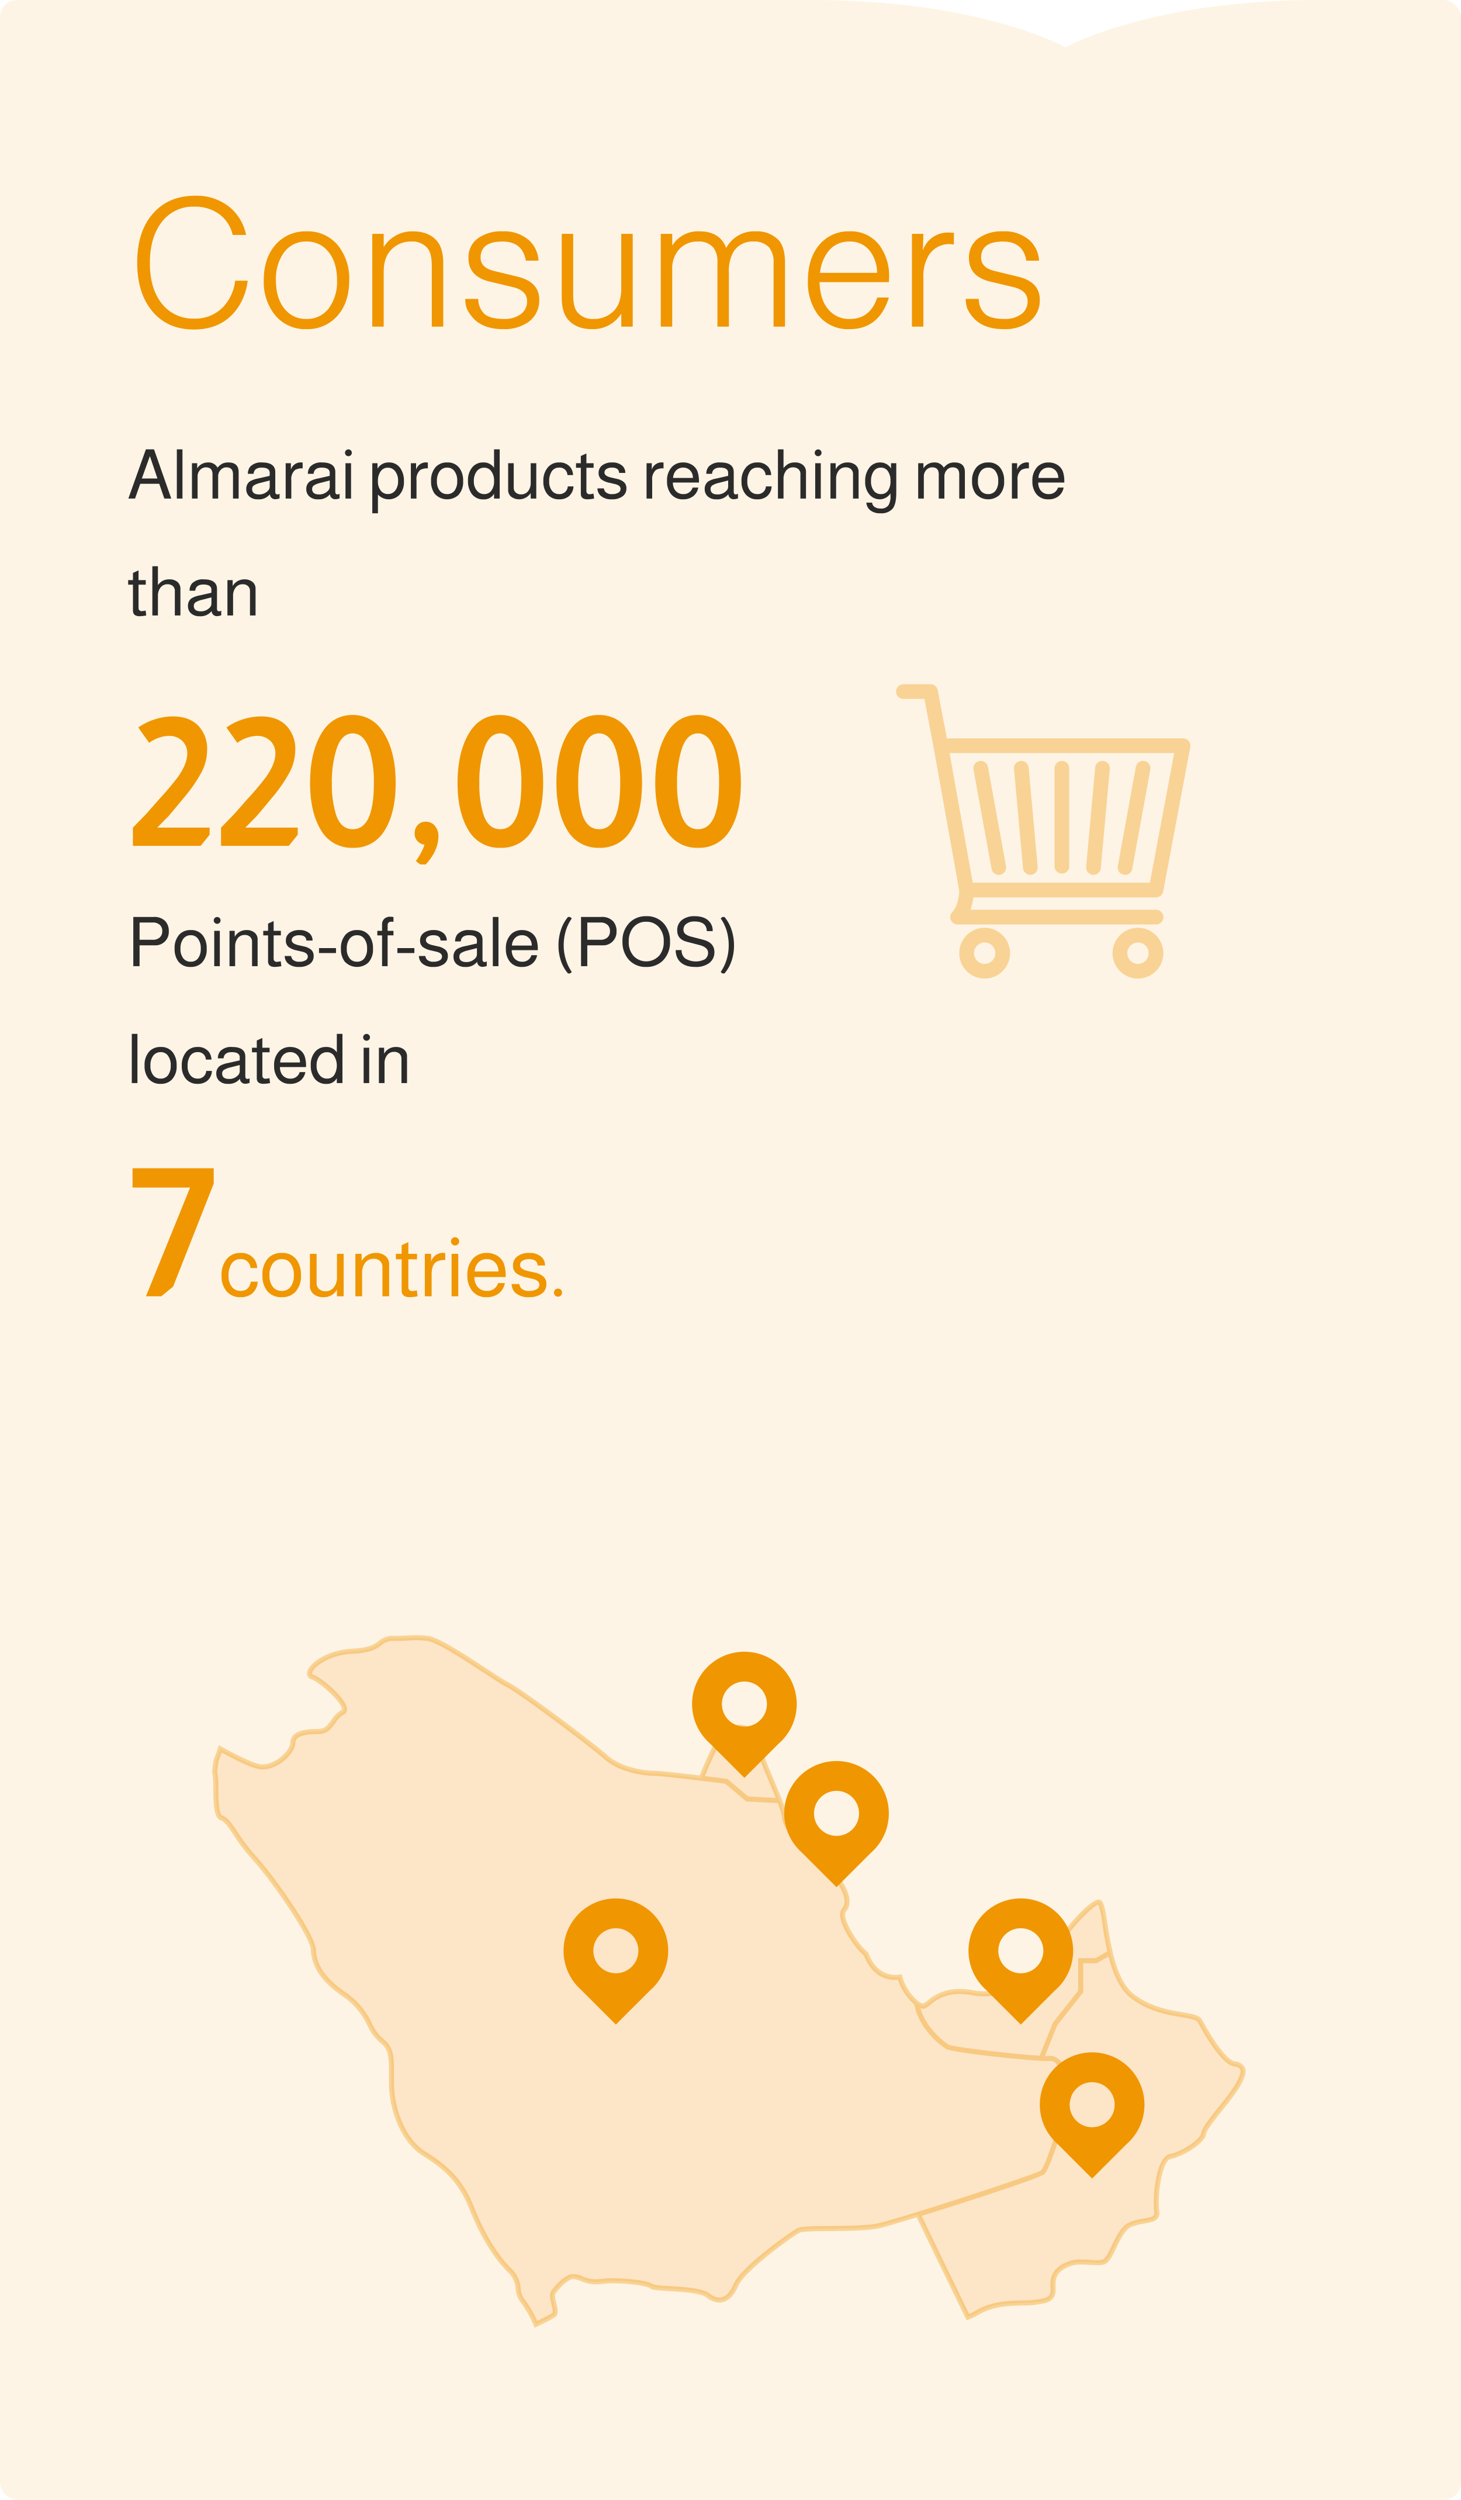 <svg xmlns="http://www.w3.org/2000/svg" xmlns:xlink="http://www.w3.org/1999/xlink" width="425" height="727.045" viewBox="0 0 425 727.045"><defs><clipPath id="a"><rect width="425" height="727.045" rx="5" transform="translate(508 1498)" fill="none"/></clipPath></defs><g transform="translate(-508 -1498)"><g clip-path="url(#a)"><path d="M606.478,0H370V730.045H795V0H753.332c-48.885,0-73.377,13.774-73.377,13.774S655.462,0,606.478,0" transform="translate(138 1498)" fill="#f09600" opacity="0.103"/></g><path d="M34.58-26.676h-3.9a10.219,10.219,0,0,0-3.9-6.032A11.761,11.761,0,0,0,19.6-34.892,11.389,11.389,0,0,0,9.672-29.9Q6.6-25.532,6.6-18.46q0,7.9,3.952,12.324A11.493,11.493,0,0,0,19.5-2.34a11.243,11.243,0,0,0,8.372-3.328,13.285,13.285,0,0,0,3.536-7.7h3.64a17.6,17.6,0,0,1-2.86,7.852Q27.82.832,19.4.832,11.284.832,6.812-5.1q-3.9-5.148-3.9-13.52,0-9.62,5.148-14.872,4.42-4.576,11.7-4.576a15.232,15.232,0,0,1,10.192,3.432A14.13,14.13,0,0,1,34.58-26.676Zm17.576-1.04a11.265,11.265,0,0,1,9.412,4.42,15.454,15.454,0,0,1,3.016,9.828q0,6.812-3.848,10.764A11.532,11.532,0,0,1,52.156.728a11.265,11.265,0,0,1-9.412-4.42,15.369,15.369,0,0,1-3.016-9.776q0-6.864,3.848-10.816A11.532,11.532,0,0,1,52.156-27.716Zm0,2.964a7.807,7.807,0,0,0-6.76,3.484,13.213,13.213,0,0,0-2.132,7.8q0,5.46,2.756,8.58a7.791,7.791,0,0,0,6.136,2.652,7.807,7.807,0,0,0,6.76-3.484,13.117,13.117,0,0,0,2.132-7.748q0-5.46-2.756-8.58A7.822,7.822,0,0,0,52.156-24.752Zm19.136-2.236H74.62v3.848a9.706,9.706,0,0,1,8.424-4.576q4.68,0,7.072,2.808,1.82,2.132,1.82,6.5V0H88.608V-17.68q0-3.744-1.3-5.2a5.744,5.744,0,0,0-4.68-1.872A7.817,7.817,0,0,0,76.8-22.36q-2.184,2.184-2.184,6.5V0H71.292Zm48.36,7.8H115.96q-.936-5.564-6.812-5.564-6.344,0-6.344,4.68,0,2.964,4,3.9l6.656,1.612q6.4,1.508,6.4,6.708A7.631,7.631,0,0,1,116.636-1.3,12.048,12.048,0,0,1,109.408.728q-6.084,0-9-3.484A10.428,10.428,0,0,1,98.8-5.226a8.336,8.336,0,0,1-.468-2.834h3.8a5.889,5.889,0,0,0,1.924,4.472q1.716,1.352,5.512,1.352a7.892,7.892,0,0,0,4.94-1.4,4.542,4.542,0,0,0,1.82-3.8q0-3.12-4.316-4.108l-6.552-1.56q-6.188-1.456-6.188-6.864a6.791,6.791,0,0,1,2.678-5.668,11.621,11.621,0,0,1,7.306-2.08,10.818,10.818,0,0,1,7.748,2.7A8.636,8.636,0,0,1,119.652-19.188ZM147.056,0h-3.328V-3.8A9.653,9.653,0,0,1,135.3.728q-4.68,0-7.072-2.808-1.82-2.08-1.82-6.5V-26.988h3.328v17.68q0,3.744,1.3,5.2a5.744,5.744,0,0,0,4.68,1.872,7.905,7.905,0,0,0,5.824-2.34q2.184-2.184,2.184-6.552v-15.86h3.328Zm8.164-26.988h3.328v3.432a8.762,8.762,0,0,1,7.9-4.16q5.98,0,7.8,4.836a9.194,9.194,0,0,1,8.58-4.836,8.659,8.659,0,0,1,6.708,2.6q1.82,2.028,1.82,6.6V0h-3.328V-18.512a6.751,6.751,0,0,0-1.248-4.472,5.78,5.78,0,0,0-4.576-1.768,6.472,6.472,0,0,0-5.824,2.964,11.342,11.342,0,0,0-1.352,6.136V0H171.7V-18.512a6.964,6.964,0,0,0-1.092-4.368,5.4,5.4,0,0,0-4.472-1.872,7.2,7.2,0,0,0-5.538,2.21,8.4,8.4,0,0,0-2.054,5.954V0H155.22Zm66.352,14.04H201.4q.156,5.408,2.808,8.216a7.794,7.794,0,0,0,6.032,2.5q5.876,0,7.956-6.24h3.38q-2.86,9.2-11.44,9.2a10.992,10.992,0,0,1-9.256-4.264,15.9,15.9,0,0,1-2.86-9.828q0-6.916,3.744-10.92a11.006,11.006,0,0,1,8.32-3.432,10.394,10.394,0,0,1,8.788,4.108,15.033,15.033,0,0,1,2.756,9.412Q221.624-13.832,221.572-12.948Zm-3.432-2.7a10.574,10.574,0,0,0-2.34-6.682,7.184,7.184,0,0,0-5.668-2.418,7.585,7.585,0,0,0-5.772,2.366,11.754,11.754,0,0,0-2.808,6.734Zm10.14-11.336h3.328l-.156,4.836a7.59,7.59,0,0,1,7.7-5.2q.416,0,1.352.052l-.052,3.432a6.573,6.573,0,0,0-1.092-.156,7.12,7.12,0,0,0-6.032,3.016,11.564,11.564,0,0,0-1.716,6.812V0H228.28Zm36.972,7.8H261.56q-.936-5.564-6.812-5.564-6.344,0-6.344,4.68,0,2.964,4,3.9l6.656,1.612q6.4,1.508,6.4,6.708A7.631,7.631,0,0,1,262.236-1.3,12.048,12.048,0,0,1,255.008.728q-6.084,0-9-3.484a10.428,10.428,0,0,1-1.612-2.47,8.337,8.337,0,0,1-.468-2.834h3.8a5.889,5.889,0,0,0,1.924,4.472q1.716,1.352,5.512,1.352a7.892,7.892,0,0,0,4.94-1.4,4.542,4.542,0,0,0,1.82-3.8q0-3.12-4.316-4.108l-6.552-1.56q-6.188-1.456-6.188-6.864a6.791,6.791,0,0,1,2.678-5.668,11.621,11.621,0,0,1,7.306-2.08,10.818,10.818,0,0,1,7.748,2.7A8.636,8.636,0,0,1,265.252-19.188Z" transform="translate(545 1593)" fill="#f09600"/><path d="M9.32,13.7H3.8L2.28,18H.34L5.44,3.68H7.8L12.82,18H10.8ZM8.8,12.16,6.6,5.66l-2.34,6.5Zm7.28-8.48V18H14.44V3.68Zm2.76,4.04h1.52V9.2a3.7,3.7,0,0,1,3.16-1.7,2.935,2.935,0,0,1,2.76,1.52,4.61,4.61,0,0,1,1.43-1.19,3.95,3.95,0,0,1,1.71-.33q3,0,3,2.82V18H30.78V10.96q0-2.04-1.92-2.04a2.2,2.2,0,0,0-1.7.78,2.691,2.691,0,0,0-.7,1.86V18H24.82V10.96q0-2.04-1.9-2.04a2.265,2.265,0,0,0-1.73.77,2.659,2.659,0,0,0-.71,1.87V18H18.84Zm25.48,8.9v1.32a3.452,3.452,0,0,1-1.06.24,1.51,1.51,0,0,1-1.74-1.46,4.049,4.049,0,0,1-3.5,1.5,3.488,3.488,0,0,1-2.58-.92,2.788,2.788,0,0,1-.8-2.06,2.63,2.63,0,0,1,1.02-2.22,7.148,7.148,0,0,1,2.42-.86l3.36-.76.02-.86Q41.46,9,39.14,9q-2.22,0-2.38,1.8H35.1a3.336,3.336,0,0,1,.68-2.08A4.336,4.336,0,0,1,39.22,7.5q3.86,0,3.86,2.8v5.74q0,.76.66.76a1.949,1.949,0,0,0,.42-.12A1.472,1.472,0,0,0,44.32,16.62Zm-2.86-3.88-2.64.68a6.294,6.294,0,0,0-1.95.74,1.23,1.23,0,0,0-.53,1.06q0,1.58,2.04,1.58a3.431,3.431,0,0,0,2.44-.94,1.744,1.744,0,0,0,.64-1.32ZM46.1,7.72h1.52V9.6a2.988,2.988,0,0,1,2.84-2.12,3.42,3.42,0,0,1,.58.06V9.22a4.023,4.023,0,0,0-2.2.46,3.469,3.469,0,0,0-1.1,2.98V18H46.1Zm15.68,8.9v1.32a3.452,3.452,0,0,1-1.06.24,1.51,1.51,0,0,1-1.74-1.46,4.049,4.049,0,0,1-3.5,1.5,3.488,3.488,0,0,1-2.58-.92,2.788,2.788,0,0,1-.8-2.06,2.63,2.63,0,0,1,1.02-2.22,7.148,7.148,0,0,1,2.42-.86l3.36-.76.02-.86Q58.92,9,56.6,9q-2.22,0-2.38,1.8H52.56a3.336,3.336,0,0,1,.68-2.08A4.336,4.336,0,0,1,56.68,7.5q3.86,0,3.86,2.8v5.74q0,.76.66.76a1.949,1.949,0,0,0,.42-.12A1.472,1.472,0,0,0,61.78,16.62Zm-2.86-3.88-2.64.68a6.294,6.294,0,0,0-1.95.74,1.23,1.23,0,0,0-.53,1.06q0,1.58,2.04,1.58a3.431,3.431,0,0,0,2.44-.94,1.744,1.744,0,0,0,.64-1.32Zm6.2-5.02V18H63.5V7.72ZM64.34,3.7a.966.966,0,0,1,.71.29.942.942,0,0,1,.29.69.99.99,0,0,1-1,1,.942.942,0,0,1-.69-.29.966.966,0,0,1-.29-.71.99.99,0,0,1,.98-.98ZM71.3,22.28V7.72h1.52V9.3A3.657,3.657,0,0,1,76.1,7.5a3.861,3.861,0,0,1,3.36,1.68,6.479,6.479,0,0,1,1.04,3.84,5.492,5.492,0,0,1-1.36,3.96,4.326,4.326,0,0,1-6.2-.14v5.44ZM75.82,9.02a2.482,2.482,0,0,0-2.09,1.06,4.644,4.644,0,0,0-.79,2.84,4.258,4.258,0,0,0,.9,2.88,2.492,2.492,0,0,0,1.98.88,2.619,2.619,0,0,0,2.17-1.03,4.293,4.293,0,0,0,.81-2.73,4.419,4.419,0,0,0-.92-2.96A2.619,2.619,0,0,0,75.82,9.02Zm6.7-1.3h1.52V9.6a2.988,2.988,0,0,1,2.84-2.12,3.42,3.42,0,0,1,.58.06V9.22a4.023,4.023,0,0,0-2.2.46,3.469,3.469,0,0,0-1.1,2.98V18H82.52ZM93.1,7.5a4.16,4.16,0,0,1,3.54,1.62,6.07,6.07,0,0,1,1.08,3.8A5.527,5.527,0,0,1,96.32,17a4.9,4.9,0,0,1-6.84-.36,5.878,5.878,0,0,1-1.08-3.72,5.752,5.752,0,0,1,1.42-4.18A4.392,4.392,0,0,1,93.1,7.5Zm0,1.5a2.614,2.614,0,0,0-2.2,1.05,4.63,4.63,0,0,0-.8,2.87,4.2,4.2,0,0,0,.9,2.9,2.642,2.642,0,0,0,2.08.88,2.559,2.559,0,0,0,2.15-1A4.46,4.46,0,0,0,96,12.92a4.524,4.524,0,0,0-.88-3A2.488,2.488,0,0,0,93.1,9Zm15.26-5.32V18h-1.64V16.58a3.284,3.284,0,0,1-3.04,1.66,4.078,4.078,0,0,1-3.48-1.64,6.261,6.261,0,0,1-1.06-3.8,5.646,5.646,0,0,1,1.38-4.04,4,4,0,0,1,3.06-1.26,3.549,3.549,0,0,1,3.14,1.56V3.68Zm-4.5,5.34a2.637,2.637,0,0,0-2.19,1.07,4.492,4.492,0,0,0-.83,2.83,4.055,4.055,0,0,0,.96,2.86,2.665,2.665,0,0,0,2.08.92,2.461,2.461,0,0,0,2.07-1.02,4.477,4.477,0,0,0,.77-2.76,4.505,4.505,0,0,0-.88-2.96A2.462,2.462,0,0,0,103.86,9.02ZM119,18h-1.62V16.38a3.966,3.966,0,0,1-5.67,1.09,2.494,2.494,0,0,1-.89-2.01V7.72h1.62V14.8a1.874,1.874,0,0,0,.58,1.44,2.2,2.2,0,0,0,1.56.54,2.5,2.5,0,0,0,2.04-.93,3.849,3.849,0,0,0,.76-2.51V7.72H119Zm10.7-6.84h-1.64A2.226,2.226,0,0,0,125.62,9a2.442,2.442,0,0,0-2.1,1.06,4.971,4.971,0,0,0-.76,2.94,4.056,4.056,0,0,0,.9,2.84,2.586,2.586,0,0,0,2.04.86,2.34,2.34,0,0,0,2.46-2.24h1.66a3.946,3.946,0,0,1-1.38,2.9,4.275,4.275,0,0,1-2.78.86,4.227,4.227,0,0,1-3.52-1.6A5.707,5.707,0,0,1,121.06,13a5.912,5.912,0,0,1,1.42-4.2,4.137,4.137,0,0,1,3.16-1.3A3.925,3.925,0,0,1,129,9,4.183,4.183,0,0,1,129.7,11.16Zm5.98-3.44V9.04h-2.1v6.84a.83.83,0,0,0,.25.61.879.879,0,0,0,.65.25,5.736,5.736,0,0,0,1.16-.18l.18,1.44a11.736,11.736,0,0,1-1.88.22q-1.98,0-1.98-1.62V9.04h-1.4V7.72h1.4V5.62l1.62-.74V7.72Zm9.22,2.82h-1.8Q143.02,9,141.04,9a2.89,2.89,0,0,0-1.61.39,1.2,1.2,0,0,0-.59,1.05q0,1,1.9,1.44l1.58.36a4.721,4.721,0,0,1,2.22,1.02,2.392,2.392,0,0,1,.68,1.8,2.729,2.729,0,0,1-1.14,2.31,5.04,5.04,0,0,1-3.08.85,4.635,4.635,0,0,1-3.22-1,2.963,2.963,0,0,1-.98-2.18h1.86a2.357,2.357,0,0,0,.44,1.02,2.56,2.56,0,0,0,2.02.64,3.253,3.253,0,0,0,1.75-.41,1.242,1.242,0,0,0,.65-1.09q0-1.02-1.58-1.4l-1.54-.36a6.32,6.32,0,0,1-2.46-1,2.322,2.322,0,0,1-.8-1.9,2.65,2.65,0,0,1,1.07-2.22,4.6,4.6,0,0,1,2.87-.82,4.2,4.2,0,0,1,2.92.94A2.714,2.714,0,0,1,144.9,10.54Zm6.18-2.82h1.52V9.6a2.988,2.988,0,0,1,2.84-2.12,3.42,3.42,0,0,1,.58.06V9.22a4.023,4.023,0,0,0-2.2.46,3.469,3.469,0,0,0-1.1,2.98V18h-1.64Zm15.24,5.62h-7.58a3.733,3.733,0,0,0,.56,2.1,2.819,2.819,0,0,0,2.48,1.26,2.655,2.655,0,0,0,2.7-1.9h1.64a4.054,4.054,0,0,1-1.48,2.52,4.621,4.621,0,0,1-2.92.9,4.258,4.258,0,0,1-3.58-1.6,5.82,5.82,0,0,1-1.1-3.7,5.688,5.688,0,0,1,1.44-4.14,4.374,4.374,0,0,1,3.26-1.28,4.715,4.715,0,0,1,2.57.7,3.906,3.906,0,0,1,1.59,1.92,8.938,8.938,0,0,1,.42,3.16ZM164.56,12a3.018,3.018,0,0,0-.79-2.17A2.678,2.678,0,0,0,161.74,9a2.737,2.737,0,0,0-2.05.81A3.369,3.369,0,0,0,158.8,12Zm13.12,4.62v1.32a3.452,3.452,0,0,1-1.06.24,1.51,1.51,0,0,1-1.74-1.46,4.049,4.049,0,0,1-3.5,1.5,3.488,3.488,0,0,1-2.58-.92,2.788,2.788,0,0,1-.8-2.06,2.63,2.63,0,0,1,1.02-2.22,7.148,7.148,0,0,1,2.42-.86l3.36-.76.02-.86Q174.82,9,172.5,9q-2.22,0-2.38,1.8h-1.66a3.336,3.336,0,0,1,.68-2.08,4.336,4.336,0,0,1,3.44-1.22q3.86,0,3.86,2.8v5.74q0,.76.66.76a1.95,1.95,0,0,0,.42-.12A1.47,1.47,0,0,0,177.68,16.62Zm-2.86-3.88-2.64.68a6.294,6.294,0,0,0-1.95.74,1.23,1.23,0,0,0-.53,1.06q0,1.58,2.04,1.58a3.431,3.431,0,0,0,2.44-.94,1.744,1.744,0,0,0,.64-1.32Zm12.52-1.58H185.7A2.226,2.226,0,0,0,183.26,9a2.442,2.442,0,0,0-2.1,1.06A4.971,4.971,0,0,0,180.4,13a4.056,4.056,0,0,0,.9,2.84,2.586,2.586,0,0,0,2.04.86,2.339,2.339,0,0,0,2.46-2.24h1.66a3.946,3.946,0,0,1-1.38,2.9,4.275,4.275,0,0,1-2.78.86,4.227,4.227,0,0,1-3.52-1.6A5.707,5.707,0,0,1,178.7,13a5.912,5.912,0,0,1,1.42-4.2,4.137,4.137,0,0,1,3.16-1.3A3.925,3.925,0,0,1,186.64,9,4.183,4.183,0,0,1,187.34,11.16Zm1.96-7.48h1.62V9.16a4.662,4.662,0,0,1,1.48-1.29,4.093,4.093,0,0,1,1.84-.37,3.469,3.469,0,0,1,2.36.75,2.579,2.579,0,0,1,.86,2.05V18h-1.62V10.96a1.854,1.854,0,0,0-.66-1.58,2.383,2.383,0,0,0-1.46-.46,2.5,2.5,0,0,0-2.03.94,3.823,3.823,0,0,0-.77,2.5V18H189.3Zm12.46,4.04V18h-1.62V7.72Zm-.78-4.02a.966.966,0,0,1,.71.29.942.942,0,0,1,.29.69.99.99,0,0,1-1,1,.942.942,0,0,1-.69-.29.966.966,0,0,1-.29-.71.99.99,0,0,1,.98-.98Zm3.6,4.02h1.52V9.46a3.837,3.837,0,0,1,3.4-1.96,3.548,3.548,0,0,1,2.38.75,2.507,2.507,0,0,1,.88,2.01V18h-1.62V10.92a1.915,1.915,0,0,0-.57-1.46,2.162,2.162,0,0,0-1.55-.54,2.488,2.488,0,0,0-2.04.94,3.857,3.857,0,0,0-.76,2.5V18h-1.64Zm17.62,0h1.52v8.6q0,3.34-1.08,4.64a4.322,4.322,0,0,1-3.54,1.32,4.484,4.484,0,0,1-3-.92,3.1,3.1,0,0,1-1.08-2.18h1.68a1.768,1.768,0,0,0,.6,1.18,3,3,0,0,0,1.88.54,2.6,2.6,0,0,0,2.28-.96,5.035,5.035,0,0,0,.58-2.8v-.66a3.745,3.745,0,0,1-3.08,1.74,3.9,3.9,0,0,1-2.98-1.32,5.527,5.527,0,0,1-1.3-3.88,6.168,6.168,0,0,1,1.36-4.2,3.908,3.908,0,0,1,3.02-1.32,3.618,3.618,0,0,1,3.14,1.76ZM219.24,9a2.456,2.456,0,0,0-2.09,1.05,4.761,4.761,0,0,0-.77,2.87,4.261,4.261,0,0,0,.88,2.9,2.477,2.477,0,0,0,2,.88,2.391,2.391,0,0,0,2.05-1,4.639,4.639,0,0,0,.73-2.78,4.675,4.675,0,0,0-.84-3A2.39,2.39,0,0,0,219.24,9ZM230.1,7.72h1.52V9.2a3.7,3.7,0,0,1,3.16-1.7,2.935,2.935,0,0,1,2.76,1.52,4.61,4.61,0,0,1,1.43-1.19,3.95,3.95,0,0,1,1.71-.33q3,0,3,2.82V18h-1.64V10.96q0-2.04-1.92-2.04a2.2,2.2,0,0,0-1.7.78,2.691,2.691,0,0,0-.7,1.86V18h-1.64V10.96q0-2.04-1.9-2.04a2.265,2.265,0,0,0-1.73.77,2.659,2.659,0,0,0-.71,1.87V18H230.1Zm20.38-.22a4.16,4.16,0,0,1,3.54,1.62,6.07,6.07,0,0,1,1.08,3.8A5.527,5.527,0,0,1,253.7,17a4.9,4.9,0,0,1-6.84-.36,5.878,5.878,0,0,1-1.08-3.72,5.752,5.752,0,0,1,1.42-4.18A4.392,4.392,0,0,1,250.48,7.5Zm0,1.5a2.614,2.614,0,0,0-2.2,1.05,4.63,4.63,0,0,0-.8,2.87,4.2,4.2,0,0,0,.9,2.9,2.642,2.642,0,0,0,2.08.88,2.559,2.559,0,0,0,2.15-1,4.46,4.46,0,0,0,.77-2.78,4.524,4.524,0,0,0-.88-3A2.488,2.488,0,0,0,250.48,9Zm6.88-1.28h1.52V9.6a2.988,2.988,0,0,1,2.84-2.12,3.42,3.42,0,0,1,.58.06V9.22a4.023,4.023,0,0,0-2.2.46,3.469,3.469,0,0,0-1.1,2.98V18h-1.64Zm15.24,5.62h-7.58a3.733,3.733,0,0,0,.56,2.1,2.819,2.819,0,0,0,2.48,1.26,2.655,2.655,0,0,0,2.7-1.9h1.64a4.053,4.053,0,0,1-1.48,2.52,4.621,4.621,0,0,1-2.92.9,4.258,4.258,0,0,1-3.58-1.6,5.82,5.82,0,0,1-1.1-3.7,5.688,5.688,0,0,1,1.44-4.14,4.374,4.374,0,0,1,3.26-1.28,4.715,4.715,0,0,1,2.57.7,3.906,3.906,0,0,1,1.59,1.92,8.938,8.938,0,0,1,.42,3.16ZM270.84,12a3.018,3.018,0,0,0-.79-2.17A2.678,2.678,0,0,0,268.02,9a2.737,2.737,0,0,0-2.05.81,3.369,3.369,0,0,0-.89,2.19ZM5.4,41.72v1.32H3.3v6.84a.83.83,0,0,0,.25.61.879.879,0,0,0,.65.25,5.736,5.736,0,0,0,1.16-.18L5.54,52a11.736,11.736,0,0,1-1.88.22q-1.98,0-1.98-1.62V43.04H.28V41.72h1.4v-2.1l1.62-.74v2.84Zm1.92-4.04H8.94v5.48a4.662,4.662,0,0,1,1.48-1.29,4.093,4.093,0,0,1,1.84-.37,3.469,3.469,0,0,1,2.36.75,2.579,2.579,0,0,1,.86,2.05V52H13.86V44.96a1.854,1.854,0,0,0-.66-1.58,2.383,2.383,0,0,0-1.46-.46,2.5,2.5,0,0,0-2.03.94,3.823,3.823,0,0,0-.77,2.5V52H7.32ZM27.36,50.62v1.32a3.452,3.452,0,0,1-1.06.24,1.51,1.51,0,0,1-1.74-1.46,4.049,4.049,0,0,1-3.5,1.5,3.488,3.488,0,0,1-2.58-.92,2.788,2.788,0,0,1-.8-2.06,2.63,2.63,0,0,1,1.02-2.22,7.148,7.148,0,0,1,2.42-.86l3.36-.76.02-.86Q24.5,43,22.18,43q-2.22,0-2.38,1.8H18.14a3.336,3.336,0,0,1,.68-2.08,4.336,4.336,0,0,1,3.44-1.22q3.86,0,3.86,2.8v5.74q0,.76.66.76a1.95,1.95,0,0,0,.42-.12A1.472,1.472,0,0,0,27.36,50.62ZM24.5,46.74l-2.64.68a6.294,6.294,0,0,0-1.95.74,1.23,1.23,0,0,0-.53,1.06q0,1.58,2.04,1.58a3.431,3.431,0,0,0,2.44-.94,1.744,1.744,0,0,0,.64-1.32Zm4.66-5.02h1.52v1.74a3.837,3.837,0,0,1,3.4-1.96,3.548,3.548,0,0,1,2.38.75,2.507,2.507,0,0,1,.88,2.01V52H35.72V44.92a1.915,1.915,0,0,0-.57-1.46,2.162,2.162,0,0,0-1.55-.54,2.488,2.488,0,0,0-2.04.94,3.857,3.857,0,0,0-.76,2.5V52H29.16ZM3.6,147.94V154H1.78V139.68H7.7a4.393,4.393,0,0,1,3.4,1.24,4.188,4.188,0,0,1,1,2.96,3.866,3.866,0,0,1-4,4.06Zm0-1.62H7.42a2.956,2.956,0,0,0,2.04-.66,2.363,2.363,0,0,0,.74-1.86,2.338,2.338,0,0,0-.74-1.84,2.956,2.956,0,0,0-2.04-.66H3.6Zm14.9-2.82a4.16,4.16,0,0,1,3.54,1.62,6.07,6.07,0,0,1,1.08,3.8,5.527,5.527,0,0,1-1.4,4.08,4.338,4.338,0,0,1-3.24,1.22,4.3,4.3,0,0,1-3.6-1.58,5.878,5.878,0,0,1-1.08-3.72,5.752,5.752,0,0,1,1.42-4.18A4.392,4.392,0,0,1,18.5,143.5Zm0,1.5a2.614,2.614,0,0,0-2.2,1.05,4.63,4.63,0,0,0-.8,2.87,4.2,4.2,0,0,0,.9,2.9,2.642,2.642,0,0,0,2.08.88,2.559,2.559,0,0,0,2.15-1,4.46,4.46,0,0,0,.77-2.78,4.524,4.524,0,0,0-.88-3A2.488,2.488,0,0,0,18.5,145Zm8.44-1.28V154H25.32V143.72Zm-.78-4.02a.966.966,0,0,1,.71.29.942.942,0,0,1,.29.69.99.99,0,0,1-1,1,.942.942,0,0,1-.69-.29.966.966,0,0,1-.29-.71.99.99,0,0,1,.98-.98Zm3.6,4.02h1.52v1.74a3.837,3.837,0,0,1,3.4-1.96,3.548,3.548,0,0,1,2.38.75,2.507,2.507,0,0,1,.88,2.01V154H36.32v-7.08a1.915,1.915,0,0,0-.57-1.46,2.162,2.162,0,0,0-1.55-.54,2.488,2.488,0,0,0-2.04.94,3.857,3.857,0,0,0-.76,2.5V154H29.76Zm14.94,0v1.32H42.6v6.84a.83.83,0,0,0,.25.61.879.879,0,0,0,.65.25,5.735,5.735,0,0,0,1.16-.18l.18,1.44a11.736,11.736,0,0,1-1.88.22q-1.98,0-1.98-1.62v-7.56h-1.4v-1.32h1.4v-2.1l1.62-.74v2.84Zm9.22,2.82h-1.8Q52.04,145,50.06,145a2.89,2.89,0,0,0-1.61.39,1.2,1.2,0,0,0-.59,1.05q0,1,1.9,1.44l1.58.36a4.722,4.722,0,0,1,2.22,1.02,2.392,2.392,0,0,1,.68,1.8,2.729,2.729,0,0,1-1.14,2.31,5.04,5.04,0,0,1-3.08.85,4.635,4.635,0,0,1-3.22-1,2.963,2.963,0,0,1-.98-2.18h1.86a2.357,2.357,0,0,0,.44,1.02,2.56,2.56,0,0,0,2.02.64,3.253,3.253,0,0,0,1.75-.41,1.242,1.242,0,0,0,.65-1.09q0-1.02-1.58-1.4l-1.54-.36a6.32,6.32,0,0,1-2.46-1,2.323,2.323,0,0,1-.8-1.9,2.649,2.649,0,0,1,1.07-2.22,4.6,4.6,0,0,1,2.87-.82,4.2,4.2,0,0,1,2.92.94A2.714,2.714,0,0,1,53.92,146.54Zm6.82,2.2v1.44H55.8v-1.44Zm6.14-5.24a4.16,4.16,0,0,1,3.54,1.62,6.07,6.07,0,0,1,1.08,3.8A5.527,5.527,0,0,1,70.1,153a4.9,4.9,0,0,1-6.84-.36,5.878,5.878,0,0,1-1.08-3.72,5.752,5.752,0,0,1,1.42-4.18A4.392,4.392,0,0,1,66.88,143.5Zm0,1.5a2.614,2.614,0,0,0-2.2,1.05,4.63,4.63,0,0,0-.8,2.87,4.2,4.2,0,0,0,.9,2.9,2.642,2.642,0,0,0,2.08.88,2.559,2.559,0,0,0,2.15-1,4.46,4.46,0,0,0,.77-2.78,4.524,4.524,0,0,0-.88-3A2.488,2.488,0,0,0,66.88,145Zm10.58-1.28v1.32h-1.7V154H74.14v-8.96H72.76v-1.32h1.38v-1.76a2.3,2.3,0,0,1,.63-1.72,2.416,2.416,0,0,1,1.77-.62,4.512,4.512,0,0,1,.92.1v1.36h-.18q-.22-.02-.38-.02-1.14,0-1.14,1.04v1.62Zm6.08,5.02v1.44H78.6v-1.44Zm9.42-2.2h-1.8Q91.08,145,89.1,145a2.89,2.89,0,0,0-1.61.39,1.2,1.2,0,0,0-.59,1.05q0,1,1.9,1.44l1.58.36a4.722,4.722,0,0,1,2.22,1.02,2.392,2.392,0,0,1,.68,1.8,2.729,2.729,0,0,1-1.14,2.31,5.04,5.04,0,0,1-3.08.85,4.635,4.635,0,0,1-3.22-1,2.963,2.963,0,0,1-.98-2.18h1.86a2.357,2.357,0,0,0,.44,1.02,2.56,2.56,0,0,0,2.02.64,3.253,3.253,0,0,0,1.75-.41,1.242,1.242,0,0,0,.65-1.09q0-1.02-1.58-1.4l-1.54-.36a6.32,6.32,0,0,1-2.46-1,2.323,2.323,0,0,1-.8-1.9,2.649,2.649,0,0,1,1.07-2.22,4.6,4.6,0,0,1,2.87-.82,4.2,4.2,0,0,1,2.92.94A2.714,2.714,0,0,1,92.96,146.54Zm11.64,6.08v1.32a3.452,3.452,0,0,1-1.06.24,1.51,1.51,0,0,1-1.74-1.46,4.049,4.049,0,0,1-3.5,1.5,3.488,3.488,0,0,1-2.58-.92,2.788,2.788,0,0,1-.8-2.06,2.63,2.63,0,0,1,1.02-2.22,7.148,7.148,0,0,1,2.42-.86l3.36-.76.02-.86q0-1.54-2.32-1.54-2.22,0-2.38,1.8H95.38a3.336,3.336,0,0,1,.68-2.08,4.336,4.336,0,0,1,3.44-1.22q3.86,0,3.86,2.8v5.74q0,.76.66.76a1.95,1.95,0,0,0,.42-.12A1.469,1.469,0,0,0,104.6,152.62Zm-2.86-3.88-2.64.68a6.294,6.294,0,0,0-1.95.74,1.23,1.23,0,0,0-.53,1.06q0,1.58,2.04,1.58a3.431,3.431,0,0,0,2.44-.94,1.744,1.744,0,0,0,.64-1.32Zm6.26-9.06V154h-1.64V139.68Zm11.44,9.66h-7.58a3.733,3.733,0,0,0,.56,2.1,2.819,2.819,0,0,0,2.48,1.26,2.655,2.655,0,0,0,2.7-1.9h1.64a4.054,4.054,0,0,1-1.48,2.52,4.621,4.621,0,0,1-2.92.9,4.258,4.258,0,0,1-3.58-1.6,5.82,5.82,0,0,1-1.1-3.7,5.688,5.688,0,0,1,1.44-4.14,4.374,4.374,0,0,1,3.26-1.28,4.715,4.715,0,0,1,2.57.7,3.906,3.906,0,0,1,1.59,1.92,8.938,8.938,0,0,1,.42,3.16ZM117.68,148a3.018,3.018,0,0,0-.79-2.17,2.678,2.678,0,0,0-2.03-.83,2.737,2.737,0,0,0-2.05.81,3.369,3.369,0,0,0-.89,2.19Zm11.12-8.32.54.42a12.333,12.333,0,0,0-1.84,3.94,14.5,14.5,0,0,0-.52,3.92,13.75,13.75,0,0,0,.68,4.3,12.825,12.825,0,0,0,1.68,3.44l-.54.42h-.56a10.6,10.6,0,0,1-2.1-3.76,13.885,13.885,0,0,1-.68-4.38,14.324,14.324,0,0,1,.68-4.44,11.166,11.166,0,0,1,2.1-3.86Zm5.04,8.26V154h-1.82V139.68h5.92a4.393,4.393,0,0,1,3.4,1.24,4.188,4.188,0,0,1,1,2.96,3.866,3.866,0,0,1-4,4.06Zm0-1.62h3.82a2.956,2.956,0,0,0,2.04-.66,2.363,2.363,0,0,0,.74-1.86,2.338,2.338,0,0,0-.74-1.84,2.956,2.956,0,0,0-2.04-.66h-3.82ZM151,139.46a6.464,6.464,0,0,1,5.24,2.3,7.687,7.687,0,0,1,1.66,5.08,7.409,7.409,0,0,1-2.14,5.6,6.647,6.647,0,0,1-4.76,1.78,6.486,6.486,0,0,1-5.26-2.3,7.687,7.687,0,0,1-1.66-5.08,7.372,7.372,0,0,1,2.16-5.6A6.6,6.6,0,0,1,151,139.46Zm-.02,1.62a4.674,4.674,0,0,0-3.86,1.78,6.268,6.268,0,0,0-1.22,3.98,5.962,5.962,0,0,0,1.58,4.38,5.123,5.123,0,0,0,7.38-.4,6.268,6.268,0,0,0,1.22-3.98,5.962,5.962,0,0,0-1.58-4.38A4.767,4.767,0,0,0,150.98,141.08Zm19.34,2.72H168.6q-.06-2.8-3.58-2.8a3.812,3.812,0,0,0-2.32.65,2.027,2.027,0,0,0-.88,1.71,1.612,1.612,0,0,0,.53,1.27,4.585,4.585,0,0,0,1.83.81l3.4.88q3.24.86,3.24,3.6a3.905,3.905,0,0,1-1.58,3.22,6.472,6.472,0,0,1-4.02,1.08q-3.32,0-4.82-2a4.955,4.955,0,0,1-.84-2.9h1.72v.04a2.9,2.9,0,0,0,1.07,2.41,5.914,5.914,0,0,0,5.61.27,2.244,2.244,0,0,0,1.02-1.96q0-1.6-2.62-2.26l-3.56-.92q-2.8-.72-2.8-3.3a3.679,3.679,0,0,1,1.54-3.16,5.861,5.861,0,0,1,3.54-.98q3.12,0,4.46,1.82a3.8,3.8,0,0,1,.78,2.3Zm2.86-4.12h.56a11.166,11.166,0,0,1,2.1,3.86,14.324,14.324,0,0,1,.68,4.44,13.885,13.885,0,0,1-.68,4.38,10.6,10.6,0,0,1-2.1,3.76h-.56l-.54-.42a13.674,13.674,0,0,0,1.68-3.44,14.132,14.132,0,0,0,.66-4.3,15.04,15.04,0,0,0-.5-3.92,12.332,12.332,0,0,0-1.84-3.94Zm-170.2,34V188H1.34V173.68Zm6.78,3.82a4.16,4.16,0,0,1,3.54,1.62,6.07,6.07,0,0,1,1.08,3.8,5.527,5.527,0,0,1-1.4,4.08,4.338,4.338,0,0,1-3.24,1.22,4.3,4.3,0,0,1-3.6-1.58,5.878,5.878,0,0,1-1.08-3.72,5.752,5.752,0,0,1,1.42-4.18A4.392,4.392,0,0,1,9.76,177.5Zm0,1.5a2.614,2.614,0,0,0-2.2,1.05,4.63,4.63,0,0,0-.8,2.87,4.2,4.2,0,0,0,.9,2.9,2.642,2.642,0,0,0,2.08.88,2.559,2.559,0,0,0,2.15-1,4.46,4.46,0,0,0,.77-2.78,4.524,4.524,0,0,0-.88-3A2.488,2.488,0,0,0,9.76,179Zm14.76,2.16H22.88A2.226,2.226,0,0,0,20.44,179a2.442,2.442,0,0,0-2.1,1.06,4.971,4.971,0,0,0-.76,2.94,4.056,4.056,0,0,0,.9,2.84,2.586,2.586,0,0,0,2.04.86,2.339,2.339,0,0,0,2.46-2.24h1.66a3.946,3.946,0,0,1-1.38,2.9,4.275,4.275,0,0,1-2.78.86,4.227,4.227,0,0,1-3.52-1.6A5.707,5.707,0,0,1,15.88,183a5.912,5.912,0,0,1,1.42-4.2,4.137,4.137,0,0,1,3.16-1.3,3.925,3.925,0,0,1,3.36,1.5A4.183,4.183,0,0,1,24.52,181.16Zm11.08,5.46v1.32a3.452,3.452,0,0,1-1.06.24,1.51,1.51,0,0,1-1.74-1.46,4.049,4.049,0,0,1-3.5,1.5,3.488,3.488,0,0,1-2.58-.92,2.788,2.788,0,0,1-.8-2.06,2.63,2.63,0,0,1,1.02-2.22,7.148,7.148,0,0,1,2.42-.86l3.36-.76.02-.86q0-1.54-2.32-1.54-2.22,0-2.38,1.8H26.38a3.336,3.336,0,0,1,.68-2.08,4.336,4.336,0,0,1,3.44-1.22q3.86,0,3.86,2.8v5.74q0,.76.66.76a1.95,1.95,0,0,0,.42-.12A1.468,1.468,0,0,0,35.6,186.62Zm-2.86-3.88-2.64.68a6.294,6.294,0,0,0-1.95.74,1.23,1.23,0,0,0-.53,1.06q0,1.58,2.04,1.58a3.431,3.431,0,0,0,2.44-.94,1.744,1.744,0,0,0,.64-1.32Zm8.68-5.02v1.32h-2.1v6.84a.83.83,0,0,0,.25.61.879.879,0,0,0,.65.25,5.735,5.735,0,0,0,1.16-.18l.18,1.44a11.736,11.736,0,0,1-1.88.22q-1.98,0-1.98-1.62v-7.56H36.3v-1.32h1.4v-2.1l1.62-.74v2.84Zm10.6,5.62H44.44a3.733,3.733,0,0,0,.56,2.1,2.819,2.819,0,0,0,2.48,1.26,2.655,2.655,0,0,0,2.7-1.9h1.64a4.054,4.054,0,0,1-1.48,2.52,4.621,4.621,0,0,1-2.92.9,4.258,4.258,0,0,1-3.58-1.6,5.82,5.82,0,0,1-1.1-3.7,5.688,5.688,0,0,1,1.44-4.14,4.374,4.374,0,0,1,3.26-1.28,4.715,4.715,0,0,1,2.57.7,3.906,3.906,0,0,1,1.59,1.92,8.938,8.938,0,0,1,.42,3.16ZM50.26,182a3.018,3.018,0,0,0-.79-2.17,2.678,2.678,0,0,0-2.03-.83,2.737,2.737,0,0,0-2.05.81A3.369,3.369,0,0,0,44.5,182Zm12.36-8.32V188H60.98v-1.42a3.284,3.284,0,0,1-3.04,1.66,4.078,4.078,0,0,1-3.48-1.64,6.261,6.261,0,0,1-1.06-3.8,5.646,5.646,0,0,1,1.38-4.04,4,4,0,0,1,3.06-1.26,3.549,3.549,0,0,1,3.14,1.56v-5.38Zm-4.5,5.34a2.637,2.637,0,0,0-2.19,1.07,4.492,4.492,0,0,0-.83,2.83,4.055,4.055,0,0,0,.96,2.86,2.665,2.665,0,0,0,2.08.92,2.461,2.461,0,0,0,2.07-1.02,5.376,5.376,0,0,0-.11-5.72A2.462,2.462,0,0,0,58.12,179.02Zm12.28-1.3V188H68.78V177.72Zm-.78-4.02a.966.966,0,0,1,.71.29.942.942,0,0,1,.29.69.99.99,0,0,1-1,1,.942.942,0,0,1-.69-.29.966.966,0,0,1-.29-.71.99.99,0,0,1,.98-.98Zm3.6,4.02h1.52v1.74a3.837,3.837,0,0,1,3.4-1.96,3.548,3.548,0,0,1,2.38.75,2.507,2.507,0,0,1,.88,2.01V188H79.78v-7.08a1.915,1.915,0,0,0-.57-1.46,2.162,2.162,0,0,0-1.55-.54,2.488,2.488,0,0,0-2.04.94,3.857,3.857,0,0,0-.76,2.5V188H73.22Z" transform="translate(545 1625)" fill="#2b2b2b"/><path d="M3.224-34.424a18.111,18.111,0,0,1,9.984-3.224q5.044,0,7.7,2.964a9.678,9.678,0,0,1,2.34,6.812,14.008,14.008,0,0,1-1.508,6.24,42.82,42.82,0,0,1-5.252,7.644q-4.212,5.1-4.68,5.564L8.736-5.3H23.972v2.08L21.372,0H1.664V-5.3L5.512-9.256,9.256-13.52a80.324,80.324,0,0,0,5.564-6.6q2.652-3.8,2.652-6.708A4.935,4.935,0,0,0,15.99-30.55a5.345,5.345,0,0,0-3.874-1.43A10.009,10.009,0,0,0,6.4-29.952Zm25.636,0a18.111,18.111,0,0,1,9.984-3.224q5.044,0,7.7,2.964a9.678,9.678,0,0,1,2.34,6.812,14.008,14.008,0,0,1-1.508,6.24,42.82,42.82,0,0,1-5.252,7.644q-4.212,5.1-4.68,5.564L34.372-5.3H49.608v2.08L47.008,0H27.3V-5.3l3.848-3.952,3.744-4.264a80.324,80.324,0,0,0,5.564-6.6q2.652-3.8,2.652-6.708a4.935,4.935,0,0,0-1.482-3.718,5.345,5.345,0,0,0-3.874-1.43,10.009,10.009,0,0,0-5.72,2.028Zm36.764-3.64q5.98.052,9.256,5.616Q78.1-26.936,78.1-18.3q0,8.736-3.224,13.832a10.224,10.224,0,0,1-9.2,5.044,10.291,10.291,0,0,1-9.412-5.3Q53.2-9.932,53.2-18.252q0-8.528,3.068-14.04Q59.488-38.064,65.624-38.064ZM71.76-18.2a32.31,32.31,0,0,0-1.144-9.308q-1.56-5.148-4.992-5.2-3.068,0-4.576,4.108A30.639,30.639,0,0,0,59.54-18.252a29.441,29.441,0,0,0,1.2,9.152q1.4,4.264,4.888,4.264Q71.76-4.836,71.76-18.2ZM86.476-.364a3.12,3.12,0,0,1-2.184-1.2,3.065,3.065,0,0,1-.676-2.08,3.554,3.554,0,0,1,.52-1.924A3.069,3.069,0,0,1,86.892-7.02a3.3,3.3,0,0,1,2.6,1.2,4.357,4.357,0,0,1,1.04,2.964q0,4.264-3.692,8.268H85.228L83.98,4.42A19.219,19.219,0,0,0,85.7,1.56,7.732,7.732,0,0,0,86.476-.364Zm22.048-37.7q5.98.052,9.256,5.616Q121-26.936,121-18.3q0,8.736-3.224,13.832a10.224,10.224,0,0,1-9.2,5.044,10.291,10.291,0,0,1-9.412-5.3Q96.1-9.932,96.1-18.252q0-8.528,3.068-14.04Q102.388-38.064,108.524-38.064ZM114.66-18.2a32.31,32.31,0,0,0-1.144-9.308q-1.56-5.148-4.992-5.2-3.068,0-4.576,4.108a30.639,30.639,0,0,0-1.508,10.348,29.441,29.441,0,0,0,1.2,9.152q1.4,4.264,4.888,4.264Q114.66-4.836,114.66-18.2Zm22.62-19.864q5.98.052,9.256,5.616,3.224,5.512,3.224,14.144,0,8.736-3.224,13.832a10.224,10.224,0,0,1-9.2,5.044,10.291,10.291,0,0,1-9.412-5.3q-3.068-5.2-3.068-13.52,0-8.528,3.068-14.04Q131.144-38.064,137.28-38.064ZM143.416-18.2a32.31,32.31,0,0,0-1.144-9.308q-1.56-5.148-4.992-5.2-3.068,0-4.576,4.108A30.639,30.639,0,0,0,131.2-18.252a29.441,29.441,0,0,0,1.2,9.152q1.4,4.264,4.888,4.264Q143.416-4.836,143.416-18.2Zm22.62-19.864q5.98.052,9.256,5.616,3.224,5.512,3.224,14.144,0,8.736-3.224,13.832a10.224,10.224,0,0,1-9.2,5.044,10.291,10.291,0,0,1-9.412-5.3q-3.068-5.2-3.068-13.52,0-8.528,3.068-14.04Q159.9-38.064,166.036-38.064ZM172.172-18.2a32.31,32.31,0,0,0-1.144-9.308q-1.56-5.148-4.992-5.2-3.068,0-4.576,4.108a30.639,30.639,0,0,0-1.508,10.348,29.441,29.441,0,0,0,1.2,9.152q1.4,4.264,4.888,4.264Q172.172-4.836,172.172-18.2Z" transform="translate(545 1744)" fill="#f09600"/><path d="M25.168-37.232v4.472L13.364-2.808,9.932,0H5.46L18.3-31.616H1.56v-5.616ZM37.816-8.208H35.848A2.671,2.671,0,0,0,32.92-10.8,2.93,2.93,0,0,0,30.4-9.528,5.965,5.965,0,0,0,29.488-6a4.867,4.867,0,0,0,1.08,3.408A3.1,3.1,0,0,0,33.016-1.56q2.472,0,2.952-2.688H37.96A4.735,4.735,0,0,1,36.3-.768,5.13,5.13,0,0,1,32.968.264a5.072,5.072,0,0,1-4.224-1.92A6.848,6.848,0,0,1,27.448-6a7.094,7.094,0,0,1,1.7-5.04,4.964,4.964,0,0,1,3.792-1.56,4.71,4.71,0,0,1,4.032,1.8A5.019,5.019,0,0,1,37.816-8.208ZM44.992-12.6a4.992,4.992,0,0,1,4.248,1.944,7.285,7.285,0,0,1,1.3,4.56,6.633,6.633,0,0,1-1.68,4.9A5.206,5.206,0,0,1,44.968.264a5.163,5.163,0,0,1-4.32-1.9,7.054,7.054,0,0,1-1.3-4.464,6.9,6.9,0,0,1,1.7-5.016A5.271,5.271,0,0,1,44.992-12.6Zm0,1.8a3.136,3.136,0,0,0-2.64,1.26,5.556,5.556,0,0,0-.96,3.444,5.037,5.037,0,0,0,1.08,3.48,3.171,3.171,0,0,0,2.5,1.056,3.071,3.071,0,0,0,2.58-1.2A5.352,5.352,0,0,0,48.472-6.1a5.429,5.429,0,0,0-1.056-3.6A2.986,2.986,0,0,0,44.992-10.8ZM62.968,0H61.024V-1.944A4.3,4.3,0,0,1,57.088.264a4.306,4.306,0,0,1-2.868-.9,2.993,2.993,0,0,1-1.068-2.412v-9.288H55.1v8.5a2.248,2.248,0,0,0,.7,1.728,2.638,2.638,0,0,0,1.872.648A3,3,0,0,0,60.112-2.58a4.619,4.619,0,0,0,.912-3.012v-6.744h1.944Zm3.408-12.336H68.2v2.088A4.6,4.6,0,0,1,72.28-12.6a4.258,4.258,0,0,1,2.856.9,3.008,3.008,0,0,1,1.056,2.412V0H74.248V-8.5a2.3,2.3,0,0,0-.684-1.752A2.594,2.594,0,0,0,71.7-10.9a2.985,2.985,0,0,0-2.448,1.128,4.629,4.629,0,0,0-.912,3V0H66.376Zm17.928,0v1.584h-2.52v8.208a1,1,0,0,0,.3.732,1.055,1.055,0,0,0,.78.3,6.883,6.883,0,0,0,1.392-.216L84.472,0a14.084,14.084,0,0,1-2.256.264Q79.84.264,79.84-1.68v-9.072H78.16v-1.584h1.68v-2.52l1.944-.888v3.408Zm2.28,0h1.824v2.256a3.585,3.585,0,0,1,3.408-2.544,4.1,4.1,0,0,1,.7.072v2.016a4.828,4.828,0,0,0-2.64.552q-1.32.96-1.32,3.576V0H86.584Zm9.72,0V0H94.36V-12.336Zm-.936-4.824a1.159,1.159,0,0,1,.852.348,1.131,1.131,0,0,1,.348.828,1.159,1.159,0,0,1-.348.852,1.159,1.159,0,0,1-.852.348,1.131,1.131,0,0,1-.828-.348,1.159,1.159,0,0,1-.348-.852,1.131,1.131,0,0,1,.348-.828A1.131,1.131,0,0,1,95.368-17.16ZM110.1-5.592h-9.1a4.48,4.48,0,0,0,.672,2.52,3.383,3.383,0,0,0,2.976,1.512,3.186,3.186,0,0,0,3.24-2.28h1.968a4.864,4.864,0,0,1-1.776,3.024,5.546,5.546,0,0,1-3.5,1.08,5.109,5.109,0,0,1-4.3-1.92,6.984,6.984,0,0,1-1.32-4.44,6.826,6.826,0,0,1,1.728-4.968,5.249,5.249,0,0,1,3.912-1.536,5.658,5.658,0,0,1,3.084.84,4.687,4.687,0,0,1,1.908,2.3,10.726,10.726,0,0,1,.5,3.792ZM107.992-7.2a3.621,3.621,0,0,0-.948-2.6,3.214,3.214,0,0,0-2.436-1,3.284,3.284,0,0,0-2.46.972A4.043,4.043,0,0,0,101.08-7.2Zm13.56-1.752h-2.16q-.1-1.848-2.472-1.848a3.469,3.469,0,0,0-1.932.468,1.442,1.442,0,0,0-.708,1.26q0,1.2,2.28,1.728l1.9.432a5.666,5.666,0,0,1,2.664,1.224,2.87,2.87,0,0,1,.816,2.16,3.275,3.275,0,0,1-1.368,2.772,6.048,6.048,0,0,1-3.7,1.02,5.562,5.562,0,0,1-3.864-1.2,3.556,3.556,0,0,1-1.176-2.616h2.232a2.828,2.828,0,0,0,.528,1.224,3.072,3.072,0,0,0,2.424.768,3.9,3.9,0,0,0,2.1-.492,1.49,1.49,0,0,0,.78-1.308q0-1.224-1.9-1.68l-1.848-.432a7.584,7.584,0,0,1-2.952-1.2,2.787,2.787,0,0,1-.96-2.28,3.179,3.179,0,0,1,1.284-2.664,5.521,5.521,0,0,1,3.444-.984,5.041,5.041,0,0,1,3.5,1.128A3.256,3.256,0,0,1,121.552-8.952Zm3.768,6.72a1.14,1.14,0,0,1,.84.336,1.14,1.14,0,0,1,.336.84,1.151,1.151,0,0,1-.336.828,1.119,1.119,0,0,1-.84.348,1.131,1.131,0,0,1-.828-.348,1.131,1.131,0,0,1-.348-.828,1.119,1.119,0,0,1,.348-.84A1.151,1.151,0,0,1,125.32-2.232Z" transform="translate(545 1875)" fill="#f09600"/><g transform="translate(768.678 1697)" opacity="0.351"><path d="M201.789,710.657a3.105,3.105,0,1,1,3.109-3.1,3.111,3.111,0,0,1-3.109,3.1m0-10.5a7.388,7.388,0,1,0,7.389,7.391,7.4,7.4,0,0,0-7.389-7.391" transform="translate(-176.037 -629.328)" fill="#f09600"/><path d="M224.982,710.657a3.105,3.105,0,1,1,3.113-3.1,3.107,3.107,0,0,1-3.113,3.1m0-10.5a7.388,7.388,0,1,0,7.389,7.391,7.4,7.4,0,0,0-7.389-7.391" transform="translate(-154.632 -629.328)" fill="#f09600"/><path d="M258.675,721.036H207.144l-6.75-37.7h65.347Zm11.29-41.206a2.14,2.14,0,0,0-1.644-.771H199.609l-2.646-14a2.137,2.137,0,0,0-2.09-1.742h-7.9a2.139,2.139,0,0,0,.012,4.278h6.1l2.644,13.978,7.477,41.768c-.029,1.263-.423,4.622-1.988,6.191a2.142,2.142,0,0,0,1.513,3.655h57.72a2.141,2.141,0,0,0,0-4.282H206.477a16.985,16.985,0,0,0,.856-3.591h53.119a2.138,2.138,0,0,0,2.1-1.746l7.869-41.977a2.041,2.041,0,0,0,.035-.458v-.019a2.141,2.141,0,0,0-.492-1.286" transform="translate(-184.849 -663.32)" fill="#f09600"/><path d="M201.819,706.3a2.14,2.14,0,0,0,2.1,1.759,2.246,2.246,0,0,0,.385-.033,2.147,2.147,0,0,0,1.725-2.492l-5.251-28.859a2.138,2.138,0,0,0-4.207.765Z" transform="translate(-174.063 -652.62)" fill="#f09600"/><path d="M210.958,707.689a2.137,2.137,0,0,0,2.136-2.14v-28.49a2.137,2.137,0,1,0-4.274,0v28.49a2.139,2.139,0,0,0,2.138,2.14" transform="translate(-162.732 -652.62)" fill="#f09600"/><path d="M207.439,708.057a1.621,1.621,0,0,0,.194-.012,2.135,2.135,0,0,0,1.94-2.322l-2.623-28.863a2.14,2.14,0,0,0-4.263.39l2.621,28.859a2.142,2.142,0,0,0,2.13,1.948" transform="translate(-168.397 -652.619)" fill="#f09600"/><path d="M220.13,708.024a2.357,2.357,0,0,0,.385.033,2.131,2.131,0,0,0,2.1-1.757l5.249-28.861a2.14,2.14,0,1,0-4.211-.765l-5.247,28.863a2.139,2.139,0,0,0,1.725,2.488" transform="translate(-153.92 -652.62)" fill="#f09600"/><path d="M215.542,708.05c.065.006.131.01.194.01a2.141,2.141,0,0,0,2.13-1.946l2.622-28.863a2.139,2.139,0,0,0-4.261-.388l-2.622,28.859a2.138,2.138,0,0,0,1.936,2.328" transform="translate(-158.325 -652.619)" fill="#f09600"/></g><g transform="translate(152.326 -810.765)"><path d="M266.519,982.3c-.2.021-.5.027-.869.027a7.517,7.517,0,0,0,.869-.027m-7.47-.4c-.479-.04-.97-.085-1.47-.131.5.046.994.091,1.47.131m-2.342-.214c-.387-.036-.775-.076-1.168-.115.393.039.784.079,1.168.115m-2.443-.244-.994-.1.994.1m-2.6-.274-.741-.083.741.083m12.438,1.1c.412.024.744.034,1.077.043-1.373-.034-3.5-.18-6.027-.4,1.928.168,3.639.293,4.95.357m-20.2-2.037c-.131-.015-.25-.034-.381-.052.128.019.25.033.381.052m-1.964-.278c-.192-.027-.372-.055-.555-.083.183.028.363.055.555.083m-1.739-.268-.546-.091.546.091m-1.476-.259c-.146-.027-.3-.055-.427-.082.131.027.284.055.427.082m-1.129-.241c-.091-.021-.2-.046-.281-.067.079.021.189.046.281.067m.741,45.285c1.275-.409,2.556-.82,3.828-1.232q-1.912.622-3.828,1.232m8.333-2.7c1.092-.36,2.166-.714,3.212-1.062q-1.569.522-3.212,1.062m3.822-1.266c1.177-.394,2.321-.778,3.407-1.147-1.086.369-2.23.753-3.407,1.147m3.48-1.171c1.01-.342,1.958-.668,2.861-.982-.9.314-1.851.64-2.861.982m3.544-1.22c.781-.271,1.513-.528,2.184-.769-.671.241-1.4.5-2.184.769m2.541-.9c.753-.272,1.415-.516,2-.738-.579.223-1.247.467-2,.738m2.373-.885c.424-.162.784-.308,1.083-.433-.3.125-.659.271-1.083.433m1.388-.564a4.26,4.26,0,0,0,.671-.345,4.015,4.015,0,0,1-.671.345m-21.464,7.412q1.94-.632,3.837-1.254-1.894.622-3.837,1.254m77.887-39.3c-3.325-.528-8.571-9.8-9.962-12.42s-11.548-.881-19.765-7.345c-3.343-2.626-5.191-7.595-6.372-12.57-1.736-7.286-2-14.6-3.245-14.713-2.1-.174-10.675,9.1-14.168,15.915S253.1,964.8,244.348,963.233s-11.712,2.1-13.994,3.673c-.579.406-1.5.079-2.5-.683a15.339,15.339,0,0,1-4.9-7.567c-2.885.372-7.384-.293-9.888-6.8-2.321-1.592-8.455-10.319-6.32-12.756,2.626-2.965-1.4-9.26-5.246-12.762s-11.712-9.968-12.063-13.988a22.724,22.724,0,0,0-1.482-5.02c-2.108-5.518-5.682-13.015-5.682-14.915a2.934,2.934,0,0,1,1.046-1.976c-3.16-2.943-4.953-4.822-7.827-4.4-3.63.534-3.895,2.745-5.4,4.343-.936.991-3.279,6.436-4.917,10.419-5.411-.656-12.106-1.424-13.716-1.424-2.8,0-9.8-.936-14.006-4.676s-24.752-19.149-28.485-21.015-19.152-13.076-23.361-13.542-4.664,0-9.806,0-2.8,3.27-12.139,3.736-14.479,6.543-11.676,7.473,11.676,8.867,8.87,10.267-3.264,5.609-7,5.609-7.473.47-7.473,3.273-5.133,7.463-9.336,7c-2.4-.269-7.665-2.959-11.755-5.222l-1.229,3.392-.454,3.2c.82,2.477-.409,12.673,1.983,13.472,2.62.872,4.02,5.594,9.611,11.718s16.959,22.559,17.139,26.573,2.1,8.4,9.089,13.118,7,10.489,10.669,13.3c3.669,2.794,2.8,6.112,2.974,13.112s3.328,16.08,9.623,19.942c6.292,3.843,10.663,8.031,13.64,15.556s6.82,13.991,10.837,18.017,1.751,6.115,4.02,9.089a32.372,32.372,0,0,1,3.895,6.866c3.108-1.485,5.28-2.635,5.466-2.98.665-1.357-1.357-5.078-.342-6.429s3.035-3.724,5.069-4.389,4.389,2.028,8.784,1.351,13.518.339,14.534,1.348,13.518.339,16.559,2.712,6.085,1.683,8.113-3.044,16.211-14.869,18.246-15.891,17.242,0,23.327-1.351c2.647-.589,11.706-3.355,21.229-6.4-3.425,1.1-6.793,2.156-9.818,3.093,3.02,6.268,9.053,18.746,14.494,29.882a21.861,21.861,0,0,0,2.992-1.449c6.649-3.843,14.168-1.912,19.243-3.315s.171-5.6,4.548-9.272,10.663-.872,12.935-2.1,3.852-9.257,7.7-10.831,8.043-.528,7.512-3.855.357-15.214,4.029-15.912,9.443-4.551,9.617-6.649,7.522-9.962,9.791-13.8,2.452-5.948-.869-6.469" transform="translate(394.488 1925.13)" fill="#fde5c7"/><path d="M320.985,990.459a68.794,68.794,0,0,1-4.6,6.183c-3.2,4.026-5.179,6.567-5.3,7.939-.128,1.534-5.444,5.313-9.019,5.981-4.392.836-5.121,13.564-4.615,16.751.207,1.327-.43,1.586-3.056,2.041a18.561,18.561,0,0,0-4.017,1.022c-2.464,1.013-3.98,4.166-5.319,6.951-.827,1.723-1.684,3.5-2.446,3.907a8.306,8.306,0,0,1-3.489.156c-.839-.058-1.735-.119-2.669-.119a10.378,10.378,0,0,0-6.9,2.153c-2.388,2-2.333,4.167-2.281,5.905.046,1.766.07,2.657-1.992,3.224a27.62,27.62,0,0,1-6.289.619c-4.109.116-8.772.247-13.128,2.77a19.922,19.922,0,0,1-2.266,1.138c-5.142-10.535-10.755-22.135-13.817-28.491,2.821-.875,6.183-1.937,9.687-3.062,10.148-3.239,20.622-6.732,24.459-8.321l.134-.055c.271-.113.528-.223.717-.311a3.951,3.951,0,0,0,.668-.354c1.973-1.577,8.388-22.8,8.388-25.252,0-2.516-2.992-9.193-6.579-9.193a3.025,3.025,0,0,0-.332.018,8.658,8.658,0,0,1-1.168.009h-.088l3.563-8.9,7.561-9.584v-8.479h3.941l3.431-1.955c1.5,5.89,3.6,9.83,6.4,12.026,5.014,3.947,10.645,4.9,14.753,5.606,2.367.4,4.41.753,4.816,1.5,1.51,2.855,6.744,12.21,10.5,12.8.991.158,1.6.458,1.809.906.351.741-.128,2.2-1.458,4.465m-37.175-38.8-3.465,1.979h-5.02v9.443l-7.305,9.263-3.9,9.65c-4.993-.277-13.53-1.19-19.566-2l-.1-.012c-.592-.082-1.159-.162-1.7-.238l-.018,0c-.525-.073-1.013-.147-1.47-.22-.046-.006-.088-.012-.134-.021-.415-.064-.8-.128-1.147-.189l-.271-.046c-.287-.052-.561-.1-.793-.15-.143-.027-.253-.055-.375-.082-.149-.034-.308-.068-.424-.095a2.627,2.627,0,0,1-.467-.159,9.131,9.131,0,0,1-.766-.525,1.732,1.732,0,0,1-.168-.128c-.271-.2-.567-.436-.891-.711-.092-.079-.2-.177-.293-.26-.3-.265-.616-.546-.936-.86-.134-.131-.275-.274-.409-.412-.3-.305-.6-.625-.9-.97-.159-.177-.314-.366-.464-.552-.287-.339-.561-.692-.833-1.064-.162-.22-.311-.446-.467-.674-.247-.369-.482-.754-.7-1.147-.149-.259-.287-.521-.421-.79-.2-.4-.369-.808-.534-1.223-.113-.29-.223-.583-.314-.882-.043-.14-.064-.287-.1-.43a2.029,2.029,0,0,0,1.824-.155c.32-.226.659-.488,1.031-.775a12.435,12.435,0,0,1,8.549-3.151,22.037,22.037,0,0,1,3.864.375,18.835,18.835,0,0,0,3.349.293c8.025,0,16.55-4.8,19.823-11.176,3.526-6.887,11.484-15.092,13.314-15.5a28.067,28.067,0,0,1,1.144,5.545c.363,2.327.805,5.191,1.458,8.052M227.676,967.1c.061.381.192.735.281,1.108.1.4.171.808.3,1.192.137.4.323.778.491,1.168.159.363.3.741.476,1.089.2.387.436.741.659,1.107.192.314.369.644.577.945.265.388.552.738.839,1.1.183.238.36.5.552.723.354.415.711.787,1.064,1.156.125.131.253.284.378.409.457.451.894.857,1.318,1.22l.076.07a17.733,17.733,0,0,0,2.208,1.653,2.88,2.88,0,0,0,.549.207c.073.021.174.046.256.067.207.052.421.107.686.164.128.028.281.058.418.085.265.052.546.107.854.165.189.03.384.067.586.1.3.049.607.1.936.152.268.043.54.086.827.128l.8.119c.4.055.8.116,1.226.174l.281.037c6.128.836,14.482,1.69,19.231,1.995l.1.006c.085,0,.156.006.238.012l.686.04h.04l.165.009c.595.028,1.129.049,1.522.049.342,0,.619-.012.973-.043,2.327,0,5.109,5.539,5.109,7.723,0,2.367-6.308,22.723-7.827,24.1a5.358,5.358,0,0,1-.711.345c-.043.018-.1.043-.149.061-2.715,1.135-11.209,4.026-20.3,6.988-4.959,1.614-10.16,3.267-14.848,4.718l-.817.253,0,.006c-4.877,1.5-8.809,2.647-10.538,3.032-3.169.7-8.919.754-13.994.793-5.362.046-8.452.1-9.5.619-1.781.891-16.4,11.13-18.6,16.26-.766,1.788-2.111,3.919-4.142,3.919a4.717,4.717,0,0,1-2.84-1.168c-2.007-1.568-7.342-1.894-11.624-2.16a28.522,28.522,0,0,1-4.871-.494c-1.187-1.183-8.022-1.781-11.511-1.781a25.427,25.427,0,0,0-3.654.223,9.979,9.979,0,0,1-5.4-.814,5.553,5.553,0,0,0-3.5-.506c-2.266.741-4.374,3.236-5.426,4.648-.759,1-.384,2.58-.021,4.115a7.954,7.954,0,0,1,.363,2.321c-.085.079-.662.561-4.5,2.419a32.976,32.976,0,0,0-3.685-6.314,5.888,5.888,0,0,1-1.122-3.166,8.923,8.923,0,0,0-2.965-5.994c-3.91-3.922-7.7-10.236-10.675-17.77-2.736-6.927-6.777-11.542-13.936-15.912-6.134-3.764-9.108-12.664-9.269-19.335-.037-1.308-.031-2.492-.024-3.569.015-4.749.027-7.622-3.239-10.111a13,13,0,0,1-3.206-4.441,22.235,22.235,0,0,0-7.5-8.882c-7.595-5.124-8.641-9.611-8.766-12.542-.2-4.4-12.036-21.244-17.328-27.03a56.782,56.782,0,0,1-5.536-7.262c-1.589-2.391-2.745-4.115-4.386-4.66-1.022-.345-1.092-5.2-1.125-7.818a25.877,25.877,0,0,0-.339-5.018l.387-2.888.936-2.586c5.545,3.035,9.339,4.676,11.279,4.9,4.63.464,10.151-4.435,10.151-7.732,0-1.736,2.144-2.541,6.738-2.541,2.586,0,3.846-1.735,4.959-3.27a7.207,7.207,0,0,1,2.373-2.418,1.664,1.664,0,0,0,.946-1.69c-.223-3.02-7.32-9.071-9.913-9.925-.256-.095-.275-.186-.25-.369.2-1.528,4.45-5.307,11.731-5.676,5.508-.274,7.174-1.528,8.513-2.528a4.874,4.874,0,0,1,3.59-1.205c2.019,0,3.315-.07,4.407-.134a28.31,28.31,0,0,1,5.322.128c2.629.293,10.489,5.429,16.233,9.175,3,1.958,5.591,3.654,6.881,4.292,3.7,1.854,24.221,17.263,28.32,20.911,4.328,3.843,11.368,4.862,14.494,4.862,1.482,0,7.476.677,12.67,1.3l.961.116c3.392.409,6.283.775,7.079.872l6.091,5.161,9.175.47a19.5,19.5,0,0,1,1.266,4.374c.332,3.8,6.314,9.129,10.684,13.018.586.524,1.138,1.013,1.626,1.455,3.614,3.285,7.43,9.19,5.182,11.731a3.105,3.105,0,0,0-.586,2.522c.467,3.7,4.746,9.565,6.847,11.179,2.553,6.408,6.945,7.351,9.956,7.131a16.331,16.331,0,0,0,4.761,7.171m-40.313-60.087-8.028-.411-6.042-5.112-.22-.03c-.281-.036-2.965-.378-6.341-.79,3.178-7.659,4.166-9.05,4.4-9.3a11.192,11.192,0,0,0,1.113-1.476,4.821,4.821,0,0,1,3.858-2.644c2.379-.344,3.889,1.092,6.649,3.679l.043.034a3.147,3.147,0,0,0-.756,1.931c0,1.333,1.241,4.349,3.27,9.163.7,1.659,1.421,3.364,2.053,4.956m136.41,78.345a3.509,3.509,0,0,0-2.91-1.723c-2.281-.363-6.488-6.5-9.428-12.042-.741-1.391-2.892-1.754-5.865-2.263-3.95-.674-9.367-1.6-14.095-5.316-2.666-2.092-4.664-6.06-6.1-12.13l-.006-.03c-.714-2.983-1.183-6.027-1.565-8.482-.7-4.584-1.028-6.68-2.458-6.8-2.907,0-11.539,10.02-14.763,16.318-3.035,5.911-11,10.367-18.511,10.367a17.623,17.623,0,0,1-3.087-.268,23.2,23.2,0,0,0-4.127-.4,13.721,13.721,0,0,0-9.461,3.465,6.993,6.993,0,0,1-1.138.769,2.668,2.668,0,0,1-1.452-.711,14.5,14.5,0,0,1-4.63-7.146l-.155-.65-.653.085c-2.6.326-6.729-.156-9.114-6.338l-.079-.211-.192-.134c-1.757-1.2-6.009-7.076-6.408-10.288a1.815,1.815,0,0,1,.226-1.369c3.038-3.428-1.275-10.126-5.3-13.793-.488-.442-1.037-.93-1.629-1.461-3.709-3.3-9.922-8.824-10.2-12.048a19,19,0,0,0-1.144-4.166l.018,0-.4-1.058-.043-.107-.131-.342h-.006c-.7-1.778-1.51-3.715-2.306-5.612-1.476-3.5-3.151-7.485-3.151-8.589a2.256,2.256,0,0,1,.824-1.455l.546-.54-1.122-1.046c-2.852-2.66-4.776-4.508-7.869-4.06a6.26,6.26,0,0,0-4.871,3.285,9.139,9.139,0,0,1-.958,1.281c-.781.829-2.425,4.273-4.844,10.127-5.322-.641-11.651-1.357-13.256-1.357-2.352,0-9.373-.806-13.515-4.493-4.252-3.776-24.745-19.173-28.647-21.125-1.214-.6-3.767-2.269-6.732-4.206-6.189-4.044-13.893-9.077-16.876-9.407a29.553,29.553,0,0,0-5.56-.131c-1.071.058-2.349.125-4.328.125a6.26,6.26,0,0,0-4.468,1.5c-1.241.93-2.651,1.983-7.7,2.236-7.488.378-12.771,4.365-13.125,6.951a1.716,1.716,0,0,0,1.257,1.952c2.22.742,8.745,6.494,8.9,8.641.009.2-.04.232-.131.278a8.379,8.379,0,0,0-2.913,2.867c-1.034,1.424-1.925,2.66-3.767,2.66-2.245,0-8.2,0-8.2,4.011,0,2.29-4.685,6.667-8.525,6.271-1.781-.2-5.856-2.025-11.481-5.136l-.747-.418-1.562,4.35-.479,3.373.058.159a23.472,23.472,0,0,1,.314,4.752c.07,5.143.259,8.568,2.132,9.187,1.168.39,2.2,1.943,3.63,4.084a57.123,57.123,0,0,0,5.67,7.436c5.627,6.146,16.782,22.434,16.946,26.106.22,5.164,3.212,9.513,9.407,13.695a20.691,20.691,0,0,1,7.034,8.367,14.338,14.338,0,0,0,3.611,4.914c2.681,2.044,2.675,4.346,2.657,8.931,0,1.089-.009,2.282.024,3.608.174,7.061,3.37,16.5,9.971,20.552,5.8,3.544,10.294,7.485,13.344,15.2s6.945,14.2,11,18.27a7.507,7.507,0,0,1,2.544,5.149,7.284,7.284,0,0,0,1.409,3.868,31.925,31.925,0,0,1,3.8,6.692l.293.723.7-.339c5.423-2.589,5.637-3,5.81-3.318.427-.863.134-2.1-.18-3.419-.238-1.028-.57-2.443-.226-2.9.6-.8,2.7-3.468,4.709-4.13a4.453,4.453,0,0,1,2.522.488,11.613,11.613,0,0,0,6.137.9,22.77,22.77,0,0,1,3.428-.214c4.795,0,9.855.839,10.471,1.351.552.558,1.876.683,5.826.924,3.861.235,9.153.564,10.8,1.852a6.147,6.147,0,0,0,3.745,1.476c1.562,0,3.794-.833,5.5-4.816,1.909-4.441,15.812-14.47,17.9-15.516.787-.4,5.078-.436,8.858-.467,5.146-.04,10.98-.092,14.3-.827,1.427-.317,5.588-1.54,10.852-3.157,3.093,6.415,8.931,18.487,14.229,29.333l.3.613.641-.253a22.687,22.687,0,0,0,3.084-1.491c4.026-2.333,8.495-2.462,12.435-2.568a28.673,28.673,0,0,0,6.634-.68c3.175-.873,3.12-2.9,3.071-4.676-.043-1.568-.088-3.194,1.754-4.74a9.035,9.035,0,0,1,5.954-1.808c.891,0,1.757.061,2.565.119,1.955.134,3.419.144,4.291-.327,1.18-.631,2.059-2.458,3.068-4.569,1.226-2.544,2.617-5.432,4.563-6.231a17.525,17.525,0,0,1,3.706-.93c2.211-.381,4.718-.811,4.255-3.718-.583-3.706.6-14.537,3.438-15.077,3.5-.659,10-4.6,10.215-7.308.082-.994,2.8-4.4,4.975-7.146a69.056,69.056,0,0,0,4.715-6.347c1.662-2.827,2.12-4.575,1.522-5.844" transform="translate(393.982 1924.641)" fill="#f09600" opacity="0.352"/><path d="M72.108,906.566a6.548,6.548,0,1,1,6.549-6.548,6.549,6.549,0,0,1-6.549,6.548m0-21.768a15.213,15.213,0,0,0-11.453,25.234l-.006.006.073.076a16.123,16.123,0,0,0,1.29,1.29L72.1,921.488l9.971-9.968A15.216,15.216,0,0,0,72.108,884.8" transform="translate(462.72 1976.099)" fill="#f09600"/><path d="M84.367,883.043a6.549,6.549,0,1,1,6.549-6.549,6.55,6.55,0,0,1-6.549,6.549m0-21.769a15.213,15.213,0,0,0-11.453,25.234l-.006.006.073.076a16.071,16.071,0,0,0,1.29,1.29l10.087,10.084L94.329,888a15.216,15.216,0,0,0-9.962-26.722" transform="translate(487.852 1927.872)" fill="#f09600"/><path d="M93.154,893.466a6.549,6.549,0,1,1,6.549-6.549,6.55,6.55,0,0,1-6.549,6.549m0-21.768A15.212,15.212,0,0,0,81.7,896.93l-.006.006.073.076a16.076,16.076,0,0,0,1.29,1.29l10.087,10.084,9.971-9.968A15.216,15.216,0,0,0,93.154,871.7" transform="translate(505.866 1949.24)" fill="#f09600"/><path d="M110.729,906.566a6.548,6.548,0,1,1,6.549-6.548,6.549,6.549,0,0,1-6.549,6.548m0-21.768a15.213,15.213,0,0,0-11.453,25.234l-.006.006.073.076a16.133,16.133,0,0,0,1.29,1.29l10.087,10.084,9.971-9.968a15.217,15.217,0,0,0-9.962-26.722" transform="translate(541.897 1976.099)" fill="#f09600"/><path d="M117.532,921.246a6.549,6.549,0,1,1,6.549-6.548,6.55,6.55,0,0,1-6.549,6.548m0-21.769a15.213,15.213,0,0,0-11.453,25.234l-.006.006.073.076a16.051,16.051,0,0,0,1.29,1.29l10.087,10.084,9.971-9.968a15.217,15.217,0,0,0-9.962-26.722" transform="translate(555.844 2006.192)" fill="#f09600"/></g></g></svg>